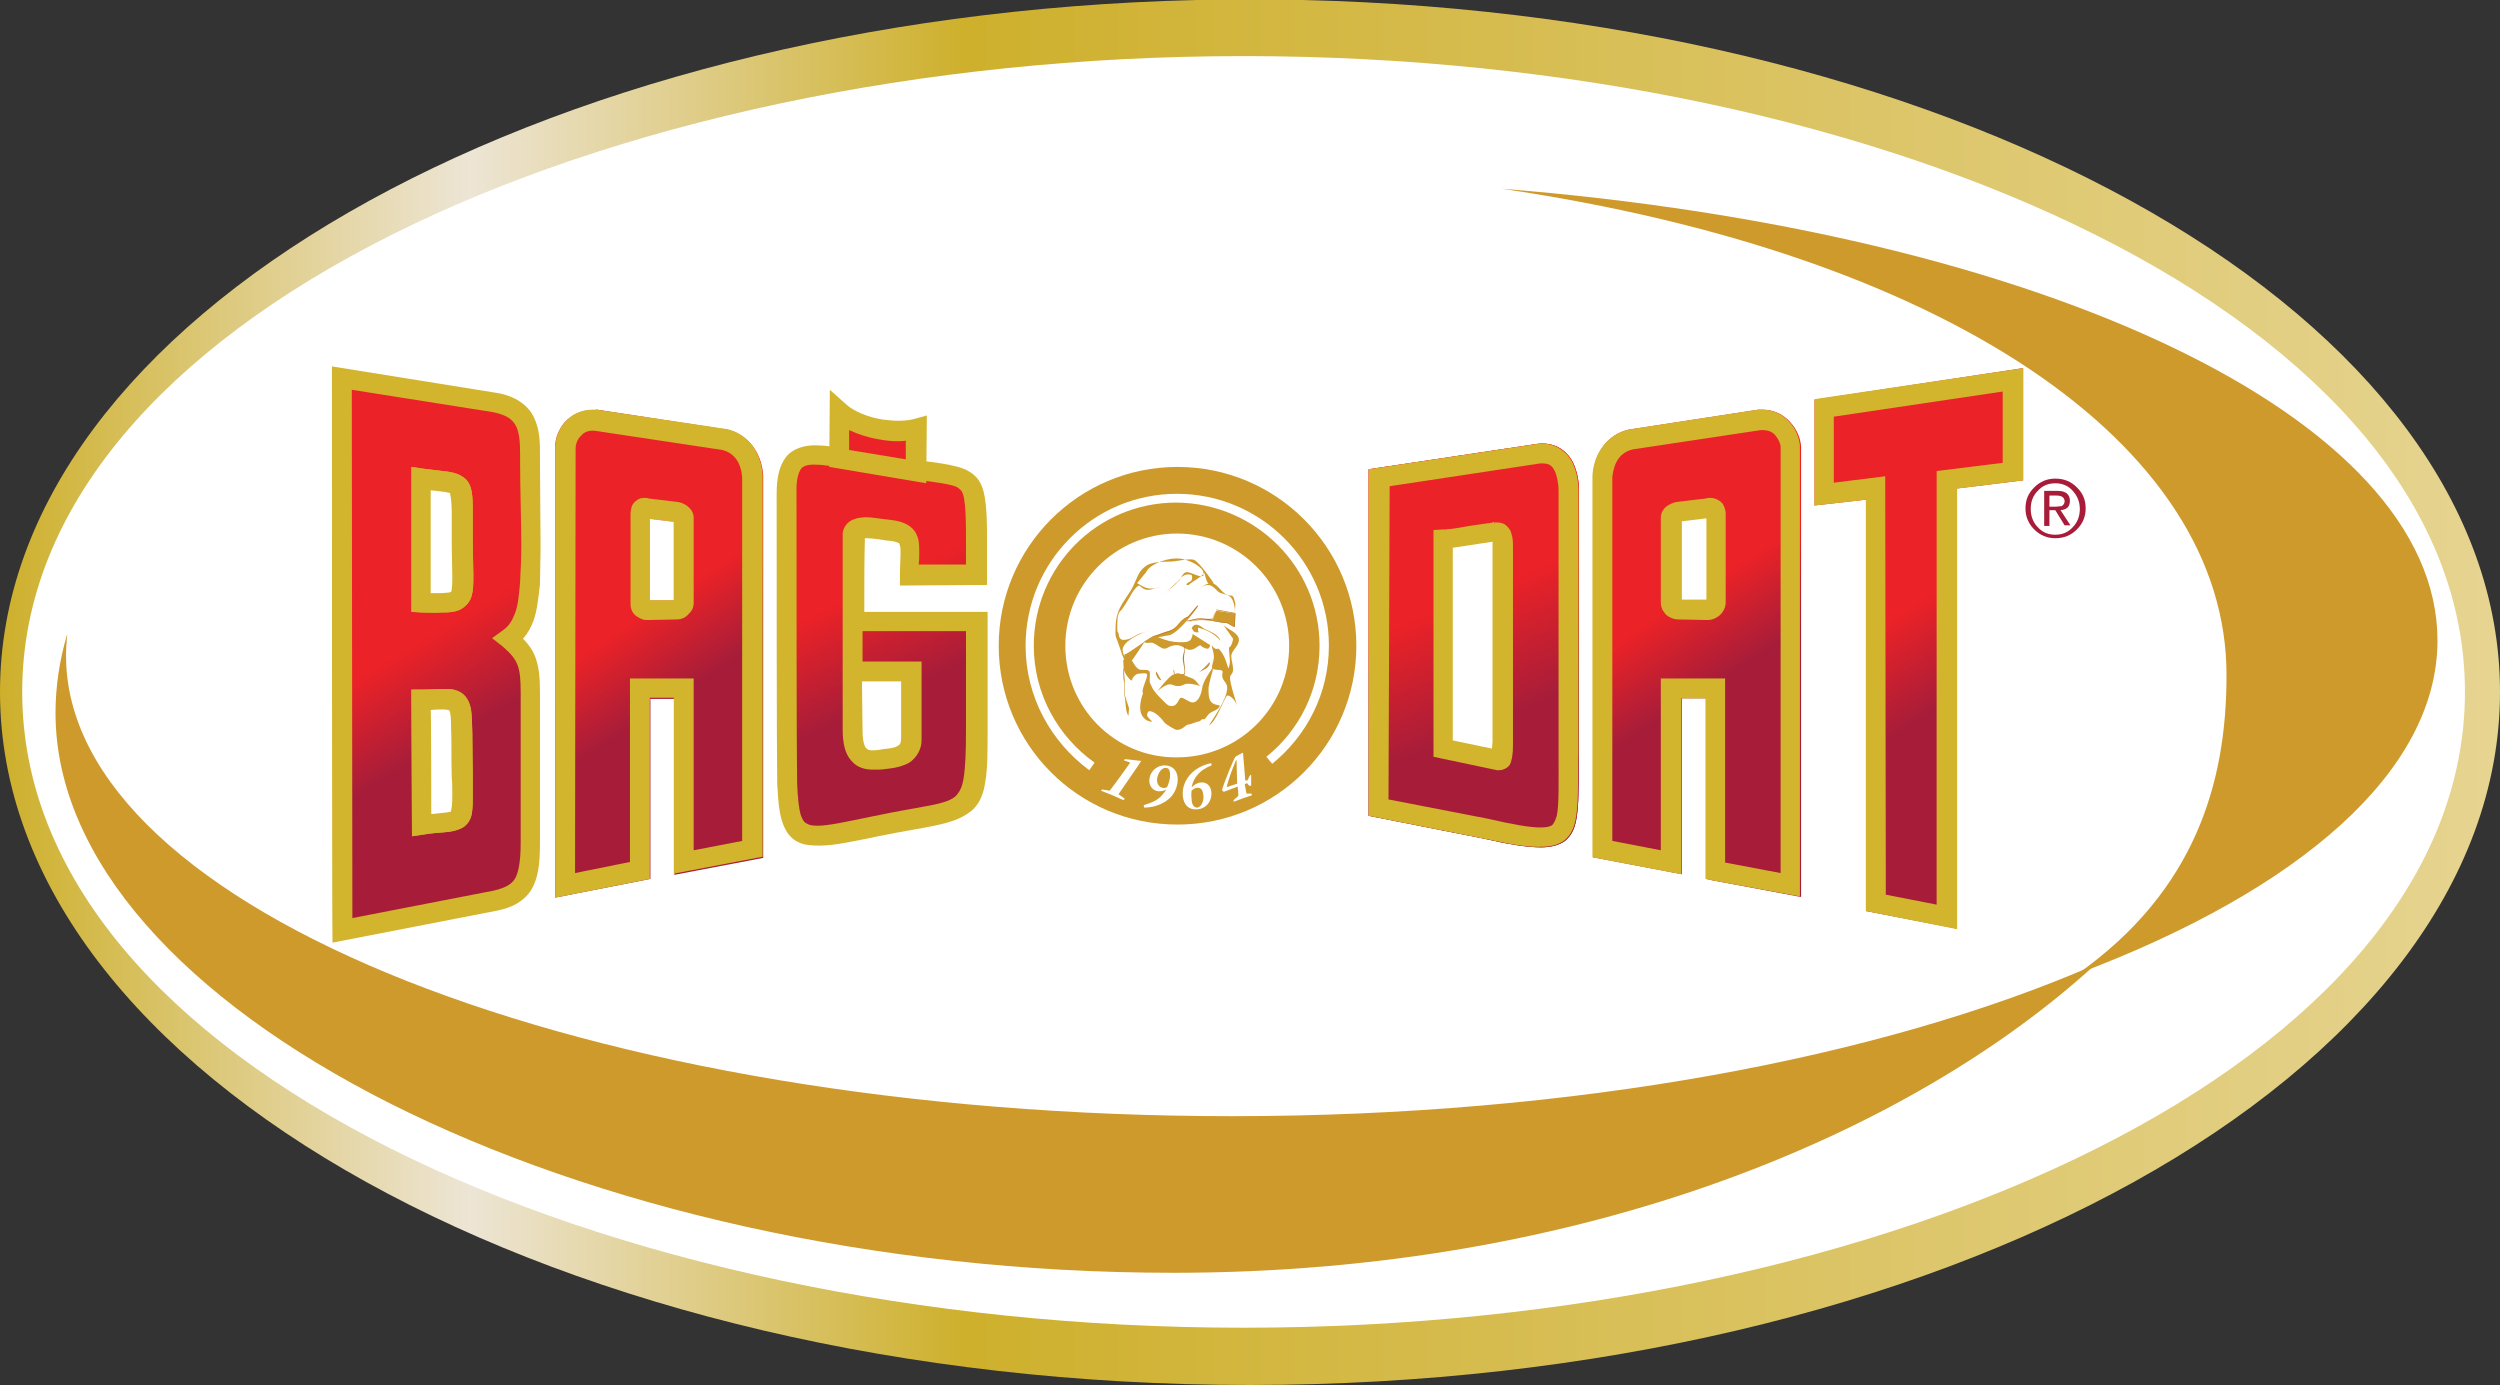 <?xml version="1.0" encoding="utf-8"?>
<!-- Generator: Adobe Illustrator 27.7.0, SVG Export Plug-In . SVG Version: 6.00 Build 0)  -->
<svg version="1.1" id="Layer_1" xmlns="http://www.w3.org/2000/svg" xmlns:xlink="http://www.w3.org/1999/xlink" x="0px" y="0px"
	 viewBox="0 0 427.8 237" style="enable-background:new 0 0 427.8 237;" xml:space="preserve">
<rect x="0" y="0" width="427.8" height="237" fill="#333333" stroke="none"/>
<style type="text/css">
	
		.st0{clip-path:url(#SVGID_00000155834709308733787750000002560026729543706267_);fill:url(#SVGID_00000168812682207166970760000009426304827427418242_);}
	.st1{fill:#FFFFFF;}
	.st2{fill:#CE9A2C;}
	.st3{fill:#BE7C2A;}
	
		.st4{clip-path:url(#SVGID_00000084499710826557495930000013140879571854644666_);fill:url(#SVGID_00000164479186430466626780000005593015420978886830_);}
	.st5{fill:#D3B42D;}
	
		.st6{clip-path:url(#SVGID_00000016795175416947507890000014892409001333537972_);fill:url(#SVGID_00000019669122015875004360000012072636338331223177_);}
	
		.st7{clip-path:url(#SVGID_00000131356481431631184430000005459822781099416505_);fill:url(#SVGID_00000151521731275174875690000016756622492010719166_);}
	.st8{fill:#EB2227;}
	
		.st9{clip-path:url(#SVGID_00000003070688235918159170000017589818789559773582_);fill:url(#SVGID_00000173881445635706014960000002348128923421598595_);}
	
		.st10{clip-path:url(#SVGID_00000175286289495268669140000000684117464861214605_);fill:url(#SVGID_00000054958828657942887970000013686663228362403251_);}
	
		.st11{clip-path:url(#SVGID_00000119111057452647971980000003057419772804416917_);fill:url(#SVGID_00000175309742177393527080000013512908959959728786_);}
	
		.st12{clip-path:url(#SVGID_00000149356084269401704130000008228327537291459478_);fill:url(#SVGID_00000022522047630031287140000009421869360531057042_);}
	
		.st13{clip-path:url(#SVGID_00000146491626185500876660000001258410889312079267_);fill:url(#SVGID_00000112623403214559977080000010122951412704900272_);}
	.st14{fill:#A71D39;}
</style>
<g>
	<g>
		<defs>
			<path id="SVGID_1_" d="M204.8,0C90.9,2.7,0,54.7,0,118.4C0,183.9,95.8,237,213.9,237c118.1,0,213.9-53.1,213.9-118.6
				C427.8,54.7,336.9,2.7,223,0H204.8z"/>
		</defs>
		<clipPath id="SVGID_00000091712918944693255830000003044109825254539965_">
			<use xlink:href="#SVGID_1_"  style="overflow:visible;"/>
		</clipPath>
		
			<linearGradient id="SVGID_00000074431354372666289790000015453704131512245139_" gradientUnits="userSpaceOnUse" x1="-836.36" y1="430.175" x2="-829.69" y2="430.175" gradientTransform="matrix(-64.143 0 0 64.143 -53218.492 -27474.06)">
			<stop  offset="0" style="stop-color:#E6D491"/>
			<stop  offset="0.403" style="stop-color:#D6BC4F"/>
			<stop  offset="0.615" style="stop-color:#CEB02C"/>
			<stop  offset="0.813" style="stop-color:#EDE5D5"/>
			<stop  offset="1" style="stop-color:#CEB02C"/>
		</linearGradient>
		
			<rect style="clip-path:url(#SVGID_00000091712918944693255830000003044109825254539965_);fill:url(#SVGID_00000074431354372666289790000015453704131512245139_);" width="427.8" height="237"/>
	</g>
</g>
<path class="st1" d="M421.8,118.4c0,63.3-98.5,108.8-209,108.8c-110.5,0-209-45.5-209-108.8c0-63.3,98.5-108.8,209-108.8
	C323.3,9.6,421.8,55.1,421.8,118.4"/>
<path class="st2" d="M257,32.3c91.9,7.3,160.1,39,160.1,77.3c0,22.4-23.6,42.7-61.5,57c20-14.2,25.4-32.6,25.4-51
	C381.1,75.8,332.5,43.4,257,32.3"/>
<path class="st2" d="M9.5,122c0-4.6,0.7-9.1,2-13.5c-0.1,1.2-0.2,2.5-0.2,3.7c0,43.5,89.3,78.8,199.5,78.8
	c58.6,0,111.2-10,147.7-25.9c-31.3,28.6-87,52.7-157.7,52.7C98.3,217.8,9.5,172.4,9.5,122"/>
<path class="st2" d="M171.4,110.5c0-16.6,13.4-30,30-30c16.6,0,30,13.4,30,30c0,16.5-13.4,30-30,30
	C184.9,140.5,171.4,127.1,171.4,110.5"/>
<path class="st2" d="M172,110.5c0,16.2,13.2,29.3,29.4,29.4c16.3,0,29.4-13.2,29.4-29.4c0-16.3-13.2-29.4-29.4-29.4
	C185.2,81.1,172.1,94.3,172,110.5 M170.9,110.5c0-16.9,13.7-30.6,30.6-30.6c16.9,0,30.6,13.7,30.6,30.6c0,16.9-13.7,30.6-30.6,30.6
	C184.5,141.1,170.9,127.4,170.9,110.5"/>
<path class="st1" d="M182.8,110.5c0-10.3,8.3-18.6,18.6-18.6c10.3,0,18.6,8.3,18.6,18.6c0,10.3-8.3,18.6-18.6,18.6
	C191.2,129.1,182.8,120.8,182.8,110.5"/>
<path class="st1" d="M183.4,110.5c0,9.9,8.1,18,18,18c10,0,18-8.1,18-18c0-10-8.1-18-18-18.1C191.5,92.5,183.4,100.6,183.4,110.5
	 M182.3,110.5c0-10.6,8.6-19.2,19.1-19.2c10.6,0,19.2,8.6,19.2,19.2c0,10.6-8.6,19.1-19.2,19.1C190.8,129.7,182.3,121.1,182.3,110.5
	"/>
<path class="st2" d="M192.4,112c0.1,1.6,0.1,0.4,0.6,1.6c0.2,0.4,2.6-3.5,2.9-3.8c0.6-0.5,3.4-1,4.1-1.1c2.1-0.3,7.2-7.9,4-4
	l-0.7,0.8c-1.8,0.7-1.5,1.9-3.4,2.5c-0.5,0.1-2.2,0.8-2.4,0.8C197.3,108.7,192.6,112.2,192.4,112"/>
<path class="st3" d="M196.5,109.5c1.1-0.4,2.9-0.7,3.5-0.8c1.5-0.2,4.8-4.5,5-5c-0.1,0.1-0.4,0.4-0.9,1.1l-0.7,0.8
	c-1.8,0.7-1.5,1.9-3.3,2.5c-0.5,0.1-2.2,0.8-2.5,0.8C197.5,108.8,197.1,109.1,196.5,109.5 M193,113.6L193,113.6c0.3,0,2-2.7,2.6-3.6
	c-1.4,0.9-2.9,2-3.2,2C192.6,113.6,192.5,112.4,193,113.6 M193,113.6c-0.5-1.2-0.5,0-0.6-1.6h0v0h0c0.3,0,2-1.2,3.4-2.1
	c0-0.1,0.1-0.1,0.1-0.1c0.1-0.1,0.2-0.1,0.3-0.2c0.7-0.5,1.3-0.8,1.4-0.8c0.2,0,1.9-0.7,2.4-0.8c1.9-0.5,1.6-1.7,3.3-2.5l0.7-0.8
	c0.6-0.8,0.9-1.1,1-1.1c0,0,0,0,0,0c0,0.3-3.4,4.9-5.1,5.1c-0.7,0.1-2.8,0.5-3.8,0.9c-0.1,0.1-0.3,0.2-0.4,0.3
	C195.3,110.5,193.4,113.6,193,113.6L193,113.6C193,113.7,193,113.6,193,113.6"/>
<path class="st2" d="M203.8,106.3c0.5-0.1,1.3-0.2,2-0.2c1.6,0,2.5,0.4,4,0.5c0.5,0,1,0.6,1.5,0.7c0-0.5,0.1-1.8,0.1-2.3l-3.2-0.5
	c-0.3,0.2-0.6,1.5-0.7,1.5c-0.4,0.2-1.4,0-2,0c-1.2,0-1.8,0.4-2.4,0.4L203.8,106.3L203.8,106.3z"/>
<path class="st3" d="M209.8,106.5c0.5,0,1,0.6,1.4,0.7c0-0.5,0.1-1.8,0.1-2.2l-3.2-0.6c-0.2,0.2-0.5,1.5-0.7,1.6
	c-0.1,0.1-0.4,0.1-0.6,0.1c-0.5,0-1-0.1-1.4-0.1c-0.8,0-1.3,0.1-1.7,0.3h0c0.5-0.1,1.3-0.2,2-0.2C207.4,106,208.3,106.4,209.8,106.5
	 M211.3,107.3c-0.6-0.1-1-0.7-1.6-0.7c-1.4-0.1-2.3-0.5-3.9-0.5c-0.7,0-1.5,0.1-2,0.2l0-0.1v0.1h-0.7v-0.1c0.6,0,1.2-0.4,2.4-0.4
	c0.4,0,0.9,0.1,1.4,0.1c0.2,0,0.4,0,0.6-0.1c0,0.1,0.4-1.3,0.7-1.5l3.2,0.6C211.4,105.4,211.3,106.8,211.3,107.3L211.3,107.3
	L211.3,107.3z"/>
<path class="st2" d="M211.4,103.3c-0.2-0.6-0.2-1.4-0.8-1.4c-1.6,0-2-2.1-3.4-2.1c-1.2,0-2.9,1.7-4,2c1.3-0.4,2.3-1.7,3.5-1.7
	c0.7,0,1.3,0.7,1.7,1.1c0.6,0.5,1.5,0.4,2.1,0.9c0.6,0.5,0.9,2,0.8,2.9L211.4,103.3z"/>
<path class="st2" d="M196.3,97.6c0.8-1.2,4.3-2.6,6.6-1.8c1.5,0.5,3.1,1.3,3.4,3c0.2,0.8,0.7,1.8,1.4,1c0,0-2.4-3.6-3.4-4
	c-0.8-0.3-3.1,0.3-4,0.3c-1.5,0-3.1,0.1-4,0.6c-1.5,1-1.5,1.8-2.3,3.4c-1.1,2.4-3.1,3.7-3.1,7.3c0,0.6-0.1,1.2,0.1,1.7
	c0.7,1.7,1.3,4.6,2.6,5.5l0-0.4c-0.5-1-1.5-2-1.5-3c0-1.5,3.3-3,4.7-3.3l-1.7,0.5c-1.1,0.4-1.6,1.1-2.9,1.1c-0.6,0-0.8-0.7-0.8-1.2
	c-0.3,0-0.2-1.3-0.2-1.8c0-1,0.2-1.8,0.7-2.1c1-1.4,1.3-2.1,1.8-2.9c0.3-0.5,1.1-1.6,1.4-1.2c1.3,1.3,2.4,0.2,3.4,0.2
	c-2.1,0.5-2.5,0.1-3.9-0.7C194.5,99.8,196.4,97.7,196.3,97.6"/>
<path class="st2" d="M212,109.5c0,1.1-1.3,1.8-1.3,2.8c0,0.8,0.3,1.3,0.3,2.3c0,0.7-0.4,0.8-0.5,1.2c-0.2,0.9,1.5,5.8,1.2,4.9
	c-0.6-1.4-1.6-1.9-1.8-1.6c-0.7,1.1-1.9,4.5-3,5c0.8-1.3,3.1-4.5,3.1-6.4c0-1.1-1.1-1.2-0.8-2.6c0.2-0.9-1.9,0-1.8-1.1
	c0.2-1.1,0.6-1.3,0-3.2c0-1,0,0.5,1.1,0.2c1.1,0.9,1.6,3.2,1.7,3.4c0.5-1.1,0.1-2.2,0.1-3.6c0.4-0.1,0.7-1.2,0.7-1.5l-1.7-2.4
	C209.8,107.6,212,108.2,212,109.5"/>
<path class="st2" d="M207.7,113.9c-0.6,1.1-1.8,2.5-2,3.9c-0.1,0.8-0.6,2.4-1.6,2.4c-0.7,0-1.4-0.8-2-0.8c-0.5,0-0.5,1.9-2.2,1.3
	c-0.2-0.1-1.8-1.7-2.1-2.1c-0.7-0.9-0.5-0.7-1-1.7c-0.2-0.4,0.1-1.5-0.1-2c-0.2-0.4-1.1-0.2-1.6-0.3c-1.1-0.3-1.4-2.3-2.5-2.7
	c-0.3,0.5-0.3,2.2-0.3,2.6c0.1,0.8,1.3,2.2,1.4,1.9c0.1-0.6,0.8-1.1,1-1.1c0.5,0,1.6-0.3,1.6,0.2c0,0.7-1.1,2.7-0.7,3.1
	c-0.3,0.9-0.5,1.6-0.5,2.5c0,1.4,0.9,2.4,2.1,2.4c-0.2-0.2-0.9-0.8-0.9-1.1c0-0.3,0.1-0.7,0.4-0.7c1,0,2.2,1.4,2.6,2
	c0.2,0.2,1.7,1.2,2.1,1.2c1,0,1.5-0.9,1.9-0.9c0.2,0,1.6-0.5,1.6-0.5c0.7,0,0.6-0.6,1.1-0.4c0.3-0.1,0.4-0.4,0.6-0.6
	c0.5-0.9,2.1-0.9,2.1-1.8c-1.8-0.2-1.9-1.1-1.9-2.9c0-0.6,0.7-3,0.7-3L207.7,113.9L207.7,113.9z"/>
<path class="st2" d="M198.3,109.1c1.3,0.5,2.2,0.8,3.9,0.8c1.5,0,1.7-0.4,1.9-1.4l3,1.9c-0.1,0.3-0.2,0.6-0.5,0.6
	c-0.4,0-1.1-0.4-1.2-0.6c-0.7,0.3-1,0.8-1.8,0.8c-0.7,0-1.3-0.8-2.2-0.8c-1.3,0-1.5,0.6-2.2,0.6c-0.5,0-1.5-0.9-2-1
	c-0.6-0.1-1.2,0.2-1.4-0.2c0.4-0.3,1.7-0.9,2.1-0.9C198.2,108.9,198.3,109.1,198.3,109.1"/>
<path class="st3" d="M201.9,115.5c-0.4,0-0.8,0-1-0.1l-0.1-0.7l0.1-0.1l0.1,0.7c0.1,0.1,0.6,0.1,1,0.1h0.4c0.2,0,0.3-0.2,0.3-0.5
	c0-0.6-0.3-1.6-0.3-2.1c0-1.1,0.3-1.2,0.3-1.7c0-0.1,0-0.3-0.1-0.6h0l0.1,0c0.1,0.3,0.1,0.5,0.1,0.6c0,0.5-0.2,0.6-0.2,1.7
	c0,0.4,0.2,1.4,0.2,2.1c0,0.4-0.1,0.7-0.4,0.7H201.9z"/>
<path class="st2" d="M197.9,118.6c0.1-0.5,1.7-1.5,2.2-1.5c0.7,0,0.7,0.3,1.5,0.3c0.9,0,0.9-0.4,1.7-0.4c0.7,0,1.5,0.2,2.1,0.4
	c-0.6-0.5-0.7-1.1-1.6-1.4c-0.6-0.2-0.9-0.4-1.5-0.6c-0.2-0.1-0.8-0.2-0.8-0.2c0,0-0.9,0.3-0.9,0.3
	C199.9,116,198.3,117.8,197.9,118.6"/>
<path class="st2" d="M203.9,107.6c0.1-0.4,0.4-0.7,0.8-0.7c0.6,0,1,0.5,1.4,0.7c1.2,0.6,2.3,0.9,2.8,2.1c-1-1.2-2.3-1.9-3.9-2.3
	c0,0.5,0,0.4,0.1,0.8h-0.4C204,108.1,204.2,107.6,203.9,107.6"/>
<path class="st2" d="M192.2,114.8c0,0.7,0,1.6,0.2,2.1v2.1c0.3,1,0.1,2.6,0.7,3.5l0.1-1.3c-0.3-0.9-0.4-1.3-0.7-2.2v-2.1l-0.3-3.9
	c0-0.3,0.5,0.2,0.6,0.1C192.6,113.6,192.2,114,192.2,114.8"/>
<path class="st2" d="M207,113.4c-0.7,0.7-1.1,1.2-1.9,1.7C205.9,114.6,206.9,114.3,207,113.4"/>
<path class="st3" d="M205.8,114.6c0.5-0.3,1-0.6,1.1-1.1C206.5,113.9,206.2,114.3,205.8,114.6 M205.1,115c0.8-0.4,1.2-1,1.8-1.6
	l0.1-0.1v0.2C206.9,114.3,205.9,114.6,205.1,115L205.1,115z"/>
<path class="st2" d="M197.8,115.2c0.2,0.6,0.3,1,0.9,1.2C198.4,115.9,198.2,115.5,197.8,115.2"/>
<path class="st3" d="M197.8,115.2L197.8,115.2L197.8,115.2z M198.6,116.3c-0.2-0.4-0.4-0.7-0.6-0.9
	C198.1,115.8,198.2,116.1,198.6,116.3 M198.7,116.4c-0.6-0.2-0.7-0.7-0.9-1.3l0-0.2l0.1,0.1C198.2,115.4,198.4,115.9,198.7,116.4
	L198.7,116.4L198.7,116.4z"/>
<path class="st2" d="M205.9,97.8c0,0.7,0.2,0.8-0.4,0.8c-0.6,0-1.8-0.7-2.4-0.7c-0.7,0-1,1.1-1.3,1.4c-0.7,0.8-2.1,2.1-3.3,2.3
	c1.2-0.2,2-1.2,2.7-1.8c0.7-0.5,1-1.5,2.1-1.5c0.6,0,0.7,0.1,0.7,0.5c0,1-0.8,0.6-1,1.3h0.4c0.7-0.7,2.7-1.5,2.7-2.4
	C206.2,97.6,205.9,97.8,205.9,97.8"/>
<path class="st1" d="M193.4,130.5c-1.9,2.7-3.2,4.4-3.5,4.8l-1.3-0.2l-0.2,0.2c0.7,0.3,1.3,0.5,2,0.8c0.6,0.3,1.2,0.5,1.8,0.8
	l0.3-0.2l-1.1-0.8c0.2-0.3,3.4-4.9,3.9-5.7l-0.1,0c-1.1-0.1-2.4-0.3-2.7-0.3l-0.2,0.2L193.4,130.5z"/>
<path class="st1" d="M199.7,131c-1.6-0.2-2.8,0.9-3,2.2c-0.2,1.3,0.6,2.1,1.5,2.2c0.4,0,0.9,0,1.4-0.3l0,0c-0.4,0.6-1,1.4-1.9,1.9
	c-0.9,0.5-1.6,0.6-2,0.8l0.1,0.4c0.9,0,2.1-0.2,3.2-0.8c1.7-0.9,2.3-2.2,2.5-3.5C201.7,132.3,201,131.2,199.7,131L199.7,131z
	 M199.6,131.4c0.5,0.1,0.7,0.6,0.6,1.7c-0.1,0.6-0.3,1.2-0.5,1.6c-0.2,0.1-0.5,0.2-0.8,0.1c-0.5-0.1-1-0.6-0.9-1.6
	C198.2,132.2,198.8,131.3,199.6,131.4L199.6,131.4L199.6,131.4z"/>
<path class="st1" d="M207.3,130.6c-0.9,0.1-2.4,0.7-3.4,1.7c-1.2,1.2-1.6,2.6-1.5,3.8c0.1,1.7,1.1,2.5,2.4,2.4
	c1.7-0.1,2.6-1.5,2.5-2.9c-0.1-1.3-1-1.8-1.8-1.7c-0.5,0-1,0.3-1.6,0.8h0c0.2-0.9,0.6-1.8,1.5-2.6c0.8-0.7,1.6-1,1.9-1.1
	L207.3,130.6z M204.9,138.2c-0.6,0-1-0.5-1-1.6c-0.1-0.5,0-1.1,0-1.3c0.3-0.3,0.7-0.5,1-0.5c0.5,0,0.9,0.2,1,1.2
	C206.1,136.9,205.6,138.1,204.9,138.2"/>
<path class="st1" d="M213,134.2l0.4-0.2c0.1,0.2,0.3,0.4,0.5,0.5l0.2-0.1c0-0.2,0-1.6,0-1.8l-0.1,0c-0.2,0.2-0.3,0.4-0.5,0.9
	l-0.4,0.1l-0.4-4.8c-0.5,0.2-1.1,0.6-1.3,0.7c-0.3,0.4-1.9,4.3-2.3,5.7l0.3,0.3l2.4-0.9c0.1,0.8,0.1,1.4,0.1,1.6l-0.8,0.7v0.3
	c0.5-0.2,1.1-0.4,1.6-0.6c0.5-0.2,1-0.3,1.5-0.5l0-0.3l-0.9,0L213,134.2z M211.7,134.1c-0.7,0.2-1.4,0.5-1.8,0.6
	c0.4-1.5,0.7-2.4,1.6-4.6h0.1L211.7,134.1z"/>
<path class="st1" d="M175.5,110.5c0-14.4,11.6-26,25.9-26c14.3,0,26,11.6,26,26c0,8.2-3.8,15.4-9.7,20.2l-1-1.2
	c5.6-4.5,9.1-11.3,9.1-19c0-13.5-11-24.4-24.5-24.5c-13.5,0-24.4,10.9-24.4,24.5c0,8.3,4.2,15.6,10.4,20h0l-0.9,1.3
	C179.9,127,175.5,119.3,175.5,110.5"/>
<g>
	<g>
		<defs>
			<polygon id="SVGID_00000116933379624230173260000014521482421926176897_" points="310.5,68.4 310.5,86.5 319.3,85.5 319.3,155.9 
				334.8,158.9 334.8,83.6 346.2,82.2 346.2,63 346.1,63 			"/>
		</defs>
		<clipPath id="SVGID_00000030479351577944920600000007188501118104887735_">
			<use xlink:href="#SVGID_00000116933379624230173260000014521482421926176897_"  style="overflow:visible;"/>
		</clipPath>
		
			<linearGradient id="SVGID_00000090262138727335406080000004675831726316477103_" gradientUnits="userSpaceOnUse" x1="-593.195" y1="470.004" x2="-586.527" y2="470.004" gradientTransform="matrix(2.682 4.194 4.194 -2.682 -55.239 3853.654)">
			<stop  offset="0" style="stop-color:#EB2227"/>
			<stop  offset="0.505" style="stop-color:#A71D39"/>
			<stop  offset="1" style="stop-color:#A71D39"/>
		</linearGradient>
		
			<polygon style="clip-path:url(#SVGID_00000030479351577944920600000007188501118104887735_);fill:url(#SVGID_00000090262138727335406080000004675831726316477103_);" points="
			266.9,90.9 320.8,175.1 389.7,131.1 335.8,46.8 		"/>
	</g>
</g>
<path class="st5" d="M322.7,153.1l8.7,1.7V80.6l11.3-1.4V67l-28.9,4.3v11.3l8.8-1.1L322.7,153.1L322.7,153.1z M319.3,155.9V85.5
	l-8.8,1V69.8v-1.5l35.7-5.3v19.2l-11.3,1.4v75.4L319.3,155.9z"/>
<g>
	<g>
		<defs>
			<path id="SVGID_00000029039305244448576370000007596835874624045753_" d="M145.9,125v-10H156c0,0,0.1,7.8,0,11.6
				c-0.1,3-3,3.2-4.7,3.3c-0.6,0.1-1.2,0.1-1.9,0.1C147.6,130.1,145.9,129.4,145.9,125 M134.6,84.6c0,11,0,44.4,0.1,49.5
				c0.3,10.8,3.2,9.7,15,7.3c18.5-3.7,17.4-0.6,17.4-22.5v-12.5l-21.1,0V91.8c0-2.2,3.1-1.4,5.8-1.1c4.6,0.5,3.8,1.9,3.8,7.8l11.5,0
				c-0.1-18.9,1.4-16.1-13.3-18.5c-3.3-0.6-5.8-1-8.5-1.4c-2.3-0.4-4.2-0.7-5.8-0.7C136.1,77.9,134.5,79.3,134.6,84.6"/>
		</defs>
		<clipPath id="SVGID_00000057837191347672755520000007404854852933733281_">
			<use xlink:href="#SVGID_00000029039305244448576370000007596835874624045753_"  style="overflow:visible;"/>
		</clipPath>
		
			<linearGradient id="SVGID_00000042015354987566870600000014069603724590882466_" gradientUnits="userSpaceOnUse" x1="-625.837" y1="468.03" x2="-619.167" y2="468.03" gradientTransform="matrix(2.263 4.744 4.744 -2.263 -656.616 4131.704)">
			<stop  offset="0" style="stop-color:#EB2227"/>
			<stop  offset="0.593" style="stop-color:#A71D39"/>
			<stop  offset="1" style="stop-color:#A71D39"/>
		</linearGradient>
		
			<polygon style="clip-path:url(#SVGID_00000057837191347672755520000007404854852933733281_);fill:url(#SVGID_00000042015354987566870600000014069603724590882466_);" points="
			108.5,90.3 140.8,158.1 194.4,132.5 162.1,64.7 		"/>
	</g>
</g>
<g>
	<g>
		<defs>
			<path id="SVGID_00000022536396465980782100000000582794259071319691_" d="M145.9,125v-10H156c0,0,0.1,7.8,0,11.6
				c-0.1,3-3,3.2-4.7,3.3c-0.6,0.1-1.2,0.1-1.9,0.1C147.6,130.1,145.9,129.4,145.9,125 M134.6,84.6c0,11,0,44.4,0.1,49.5
				c0.3,10.8,3.2,9.7,15,7.3c18.5-3.7,17.4-0.6,17.4-22.5v-12.5l-21.1,0V91.8c0-2.2,3.1-1.4,5.8-1.1c4.6,0.5,3.8,1.9,3.8,7.8l11.5,0
				c-0.1-18.9,1.4-16.1-13.3-18.5c-3.3-0.6-5.8-1-8.5-1.4c-2.3-0.4-4.2-0.7-5.8-0.7C136.1,77.9,134.5,79.3,134.6,84.6"/>
		</defs>
		<clipPath id="SVGID_00000034078854891934463490000015667868343925359019_">
			<use xlink:href="#SVGID_00000022536396465980782100000000582794259071319691_"  style="overflow:visible;"/>
		</clipPath>
		
			<linearGradient id="SVGID_00000042711120488738064110000004646856447779659156_" gradientUnits="userSpaceOnUse" x1="-597.818" y1="475.395" x2="-591.148" y2="475.395" gradientTransform="matrix(1.976 4.144 4.144 -1.976 -641.638 3518.337)">
			<stop  offset="0" style="stop-color:#EB2227"/>
			<stop  offset="0.593" style="stop-color:#A71D39"/>
			<stop  offset="1" style="stop-color:#A71D39"/>
		</linearGradient>
		
			<polygon style="clip-path:url(#SVGID_00000034078854891934463490000015667868343925359019_);fill:url(#SVGID_00000042711120488738064110000004646856447779659156_);" points="
			108.5,90.3 140.8,158.1 194.4,132.5 162.1,64.7 		"/>
	</g>
</g>
<path class="st5" d="M147.6,125c0,2,0.4,2.9,0.7,3.1c0.2,0.2,0.4,0.3,1.1,0.3c0.5,0,1.1-0.1,1.7-0.2c0.9-0.1,1.9-0.2,2.4-0.5
	c0.5-0.3,0.6-0.3,0.7-1.2c0-1.2,0-2.9,0-4.7c0-1.9,0-3.9,0-5.2h-6.7L147.6,125 M149.3,139.7c4.7-1,8.1-1.5,10.5-2
	c2.4-0.5,3.6-1.1,4.1-1.9c0.4-0.5,0.8-1.3,1-2.7c0.3-1.8,0.4-4.5,0.4-8.3c0-1.6,0-3.5,0-5.6v-0.4v-10.8l-17.7,0v3.7v1.5h8.4h1.7v1.7
	c0,0,0,3.5,0,7c0,1.7,0,3.4,0,4.7c0,2.1-1.4,3.7-2.7,4.2c-1.4,0.6-2.7,0.7-3.5,0.8c-0.6,0.1-1.3,0.1-2.1,0.1c-1.1,0-2.6-0.2-3.7-1.5
	c-1.1-1.2-1.5-3-1.5-5.4c0-1.5,0-4.6,0-8.2v-10.4v-1.7c0-5,0-9.7,0-12.8c-0.1-1,0.5-2.1,1.4-2.6c0.9-0.5,1.6-0.5,2.4-0.6
	c1.3,0,2.7,0.3,3.9,0.4c1.8,0.2,3.2,0.5,4.3,1.6c1.1,1.2,1.1,2.6,1.1,4c0,0.7,0,1.3-0.1,2.1l8.1,0v-0.3c0-1.8,0-3.3,0-4.7
	c0-2.9-0.1-4.9-0.3-6.1c-0.2-1.3-0.5-1.6-0.9-1.9c-0.8-0.8-4.3-1.1-10.7-2c-3.3-0.6-5.8-1-8.5-1.4c-2.3-0.4-4.2-0.7-5.5-0.7
	c-1.4,0-2,0.3-2.3,0.7c-0.4,0.5-0.9,1.8-0.8,4.2v0v0.1v0c0,11,0,44.4,0.1,49.5c0.1,2.5,0.3,4.3,0.6,5.4c0.4,1.1,0.7,1.4,1.2,1.6
	c0.3,0.2,0.9,0.3,1.7,0.3C141.8,141.3,144.9,140.6,149.3,139.7 M136.8,144.2c-1-0.4-1.8-1.2-2.3-2.1c-1.1-1.9-1.3-4.4-1.5-7.9
	c-0.1-5.2-0.1-38.4-0.1-49.5v-0.1c0-2.8,0.4-4.8,1.6-6.4c1.2-1.5,3.2-2,5-2c1.7,0,3.7,0.3,6.1,0.7c2.7,0.4,5.2,0.8,8.5,1.4
	c3.5,0.6,6.1,0.8,8.1,1.2c2,0.4,3.6,0.8,4.9,2.2c0.8,0.9,1.2,2.1,1.4,3.3c0.3,1.7,0.4,3.8,0.4,6.7c0,1.4,0,2.9,0,4.7
	c0,0.6,0,1.3,0,2v1.7l-14.9,0.1v-1.7c0-1.6,0.1-2.9,0.1-3.8c0-0.6,0-1.1-0.1-1.3c-0.1-0.3-0.1-0.3-0.1-0.4c0,0-0.5-0.4-2.1-0.5
	c-1.3-0.2-2.7-0.4-3.5-0.4c-0.2,0-0.3,0-0.3,0c-0.1,3.1-0.1,7.8-0.1,12.6l21.1,0v14.2c0,0.1,0,0.2,0,0.4c0,2.1,0,3.9,0,5.6
	c0,3.9,0,6.6-0.4,8.9c-0.3,2.2-1.1,4.1-2.7,5.2c-3.1,2.3-7.4,2.4-15.6,4.1c-4.4,0.9-7.5,1.6-10.1,1.6
	C138.8,144.7,137.7,144.6,136.8,144.2"/>
<path class="st8" d="M144.8,73l-0.4,4.2l6,0.9l5.6,0.8l0.3-2.2c0,0-0.2-2.3-0.5-2.4c-0.3-0.1-4.9-0.7-4.9-0.7L144.8,73z"/>
<path class="st5" d="M145.3,77l9.7,1.6l0-3.2c-0.5,0.1-0.9,0.1-1.4,0.1c-1,0-2-0.1-3.1-0.3c-1.9-0.3-3.7-0.9-5.2-1.6L145.3,77
	L145.3,77z M141.9,79.9l0.1-13.2l2.8,2.5c1.2,1.1,3.6,2.2,6.3,2.6c0.9,0.1,1.8,0.2,2.6,0.2c1,0,2-0.1,2.7-0.3l2.2-0.6l-0.1,11.6
	L141.9,79.9z"/>
<g>
	<g>
		<defs>
			<path id="SVGID_00000008853197569628415530000006506299674663119038_" d="M58.5,64.7v94.4l0,0l26.3-5.1c4.8-1.1,6.1-3.3,6-11.3
				v-20.5c0-7,0.5-9.6-3.7-13.1c2.7-2,3.2-4.6,3.7-9.5c0.3-5.9,0-13.8,0-20.8c0-4.4,0.3-8.9-6.2-10.1L58.5,64.7L58.5,64.7L58.5,64.7
				z"/>
		</defs>
		<clipPath id="SVGID_00000180353072017669987500000018363868617122547880_">
			<use xlink:href="#SVGID_00000008853197569628415530000006506299674663119038_"  style="overflow:visible;"/>
		</clipPath>
		
			<linearGradient id="SVGID_00000154383928364164194600000004414865944159980217_" gradientUnits="userSpaceOnUse" x1="-619.188" y1="439.122" x2="-612.519" y2="439.122" gradientTransform="matrix(2.6 4.327 4.327 -2.6 -216.788 3929.877)">
			<stop  offset="0" style="stop-color:#EB2227"/>
			<stop  offset="0.5" style="stop-color:#A71D39"/>
			<stop  offset="1" style="stop-color:#A71D39"/>
		</linearGradient>
		
			<polygon style="clip-path:url(#SVGID_00000180353072017669987500000018363868617122547880_);fill:url(#SVGID_00000154383928364164194600000004414865944159980217_);" points="
			16.8,89.8 67.2,173.7 133,134.2 82.6,50.3 		"/>
	</g>
</g>
<path class="st5" d="M73.8,139.3c1.9-0.2,3.1-0.3,3.3-0.4c0,0,0.1-0.1,0.1-0.2c0.1-0.4,0.2-1.3,0.2-2.7c0-0.8,0-1.9-0.1-3.1
	c-0.1-3.5,0-6.1-0.1-8c0-1.9-0.1-3-0.3-3.3c0,0,0,0,0,0c0,0-0.1,0-0.1-0.1c-0.2,0-0.5-0.1-0.9-0.1c-0.6,0-1.3,0-2.2,0.1
	C73.8,121.4,73.8,139.3,73.8,139.3z M70.4,118h1.7h0.4c1.4,0,2.6-0.1,3.5-0.1c1,0,1.9,0,3,0.7c1,0.7,1.4,1.8,1.6,2.8
	c0.3,2.2,0.2,5.3,0.3,11.3c0,1.2,0,2.3,0,3.2c0,1.5,0,2.5-0.2,3.5c-0.2,1-0.9,2-1.9,2.4c-1.8,0.8-3.3,0.5-6.3,1l-0.3-1.7l0.3,1.7
	l-2,0.3L70.4,118L70.4,118z"/>
<path class="st5" d="M75.3,101.5c0.6,0,1.1-0.1,1.5-0.1c0.3-0.1,0.4-0.1,0.4-0.1v0c0-0.1,0.1-0.2,0.1-0.6c0.1-0.5,0.1-1.2,0.1-2.2
	c0-1.4-0.1-3.4-0.1-6c0-1.9,0-3.4,0-4.6c0-1.5-0.1-2.5-0.2-3c-0.1-0.6-0.1-0.4-0.1-0.5c0-0.1-1.2-0.3-3.3-0.5v17.6
	C74.4,101.5,74.9,101.5,75.3,101.5 M72.1,104.8l-1.7-0.1l0-22.8v-2l2,0.3c1.8,0.2,3.1,0.4,4.2,0.5c1.1,0.2,2.1,0.4,3.1,1.3
	c0.6,0.6,0.9,1.4,1,2.1c0.2,1,0.2,2.1,0.2,3.7v4.6c0,2.5,0.1,4.4,0.1,6c0,1.6,0,2.7-0.4,3.9c-0.4,1.1-1.6,2.1-2.7,2.3
	c-0.8,0.2-1.5,0.2-2.4,0.2C74.4,104.9,73.3,104.8,72.1,104.8"/>
<path class="st5" d="M58.3,66.4l0.3-1.7L58.3,66.4z M60.3,157.1l24.2-4.7c2.1-0.5,3-1.1,3.6-2c0.6-1,1-2.9,1-6.2c0-0.4,0-0.9,0-1.4
	v-20.4v-0.1c0-1.4,0-2.6,0-3.7c0-2.1-0.1-3.6-0.5-4.7c-0.4-1.1-1.1-2-2.6-3.3l-1.8-1.4l1.8-1.3c1.1-0.8,1.6-1.6,2.1-2.9
	c0.5-1.2,0.7-3,0.9-5.4c0.1-1.9,0.2-4,0.2-6.3c0-4.5-0.2-9.6-0.2-14.3v-0.1v-1.1c0-2-0.1-3.7-0.7-4.9c-0.6-1.1-1.5-1.9-4.1-2.4
	l-24-3.8L60.3,157.1z M56.8,64.7v-2l28,4.5c3.3,0.5,5.6,2.1,6.6,4.3c1,2.1,1,4.3,1,6.4v1.1l0,0v0.1c0,4.6,0.1,9.7,0.1,14.3
	c0,2.3-0.1,4.5-0.1,6.5v0.1v0c-0.3,2.5-0.5,4.5-1.1,6.2c-0.4,1.1-1,2.2-1.8,3.1c1.1,1.1,1.8,2.2,2.2,3.4c0.6,1.8,0.7,3.6,0.7,5.8
	c0,1.1,0,2.3,0,3.7v0.1v20.5c0,0.5,0,1,0,1.5c0,3.5-0.3,6-1.5,8c-1.3,2-3.3,3-5.7,3.5h0l-28.3,5.5C56.8,161.2,56.8,64.7,56.8,64.7z"
	/>
<path class="st1" d="M72.6,82.8l3.8,0.1l1.6,1.4l1.3,6.1L79,92.9l-0.6,5.8l-1,3.2l-2.5,0.3l-1.6,0.3c0,0-1.3-0.9-1.3-1.3
	C72.1,100.7,72.6,82.8,72.6,82.8"/>
<path class="st5" d="M75.3,101.5c0.6,0,1.1-0.1,1.5-0.1c0.3-0.1,0.4-0.1,0.4-0.1v0c0-0.1,0.1-0.2,0.1-0.6c0.1-0.5,0.1-1.2,0.1-2.2
	c0-1.4-0.1-3.4-0.1-6c0-1.9,0-3.4,0-4.6c0-1.5-0.1-2.5-0.2-3c-0.1-0.6-0.1-0.4-0.1-0.5c0-0.1-1.2-0.3-3.3-0.5v17.6
	C74.4,101.5,74.9,101.5,75.3,101.5 M72.1,104.8l-1.7-0.1l0-22.8v-2l2,0.3c1.8,0.2,3.1,0.4,4.2,0.5c1.1,0.2,2.1,0.4,3.1,1.3
	c0.6,0.6,0.9,1.4,1,2.1c0.2,1,0.2,2.1,0.2,3.7v4.6c0,2.5,0.1,4.4,0.1,6c0,1.6,0,2.7-0.4,3.9c-0.4,1.1-1.6,2.1-2.7,2.3
	c-0.8,0.2-1.5,0.2-2.4,0.2C74.4,104.9,73.3,104.8,72.1,104.8"/>
<polygon class="st1" points="72.9,120.9 76.4,120.8 77.4,122 78.8,125.5 78.3,132 78,137.3 77.5,139.4 74.2,140.2 72.8,140.2 "/>
<path class="st5" d="M73.8,139.3c1.9-0.2,3.1-0.3,3.3-0.4c0,0,0.1-0.1,0.1-0.2c0.1-0.4,0.2-1.3,0.2-2.7c0-0.8,0-1.9-0.1-3.1
	c-0.1-3.5,0-6.1-0.1-8c0-1.9-0.1-3-0.3-3.3c0,0,0,0,0,0c0,0-0.1,0-0.1-0.1c-0.2,0-0.5-0.1-0.9-0.1c-0.6,0-1.3,0-2.2,0.1
	C73.8,121.4,73.8,139.3,73.8,139.3z M70.4,118h1.7h0.4c1.4,0,2.6-0.1,3.5-0.1c1,0,1.9,0,3,0.7c1,0.7,1.4,1.8,1.6,2.8
	c0.3,2.2,0.2,5.3,0.3,11.3c0,1.2,0,2.3,0,3.2c0,1.5,0,2.5-0.2,3.5c-0.2,1-0.9,2-1.9,2.4c-1.8,0.8-3.3,0.5-6.3,1l-0.3-1.7l0.3,1.7
	l-2,0.3L70.4,118L70.4,118z"/>
<g>
	<g>
		<defs>
			<path id="SVGID_00000080887165532232686950000006388842099160117178_" d="M101.3,70.2c-2,0-3.6,0.9-4.7,2.1
				C95.6,73.5,95,75,95,76.4v0v77.2v0l16.3-3.2V149v-29.4h4.1v30.1l15.2-2.9V81.5v-0.1c-0.2-3.7-2.4-7-6.2-7.9l-0.1,0l-22.1-3.4H102
				C101.8,70.2,101.6,70.2,101.3,70.2L101.3,70.2L101.3,70.2z"/>
		</defs>
		<clipPath id="SVGID_00000124867523855871998980000000632785476010529679_">
			<use xlink:href="#SVGID_00000080887165532232686950000006388842099160117178_"  style="overflow:visible;"/>
		</clipPath>
		
			<linearGradient id="SVGID_00000082357638410634638200000017435110736769974207_" gradientUnits="userSpaceOnUse" x1="-585.536" y1="438.626" x2="-578.867" y2="438.626" gradientTransform="matrix(2.424 3.677 3.677 -2.424 -84.46 3322.129)">
			<stop  offset="0" style="stop-color:#EB2227"/>
			<stop  offset="0.5" style="stop-color:#A71D39"/>
			<stop  offset="1" style="stop-color:#A71D39"/>
		</linearGradient>
		
			<polygon style="clip-path:url(#SVGID_00000124867523855871998980000000632785476010529679_);fill:url(#SVGID_00000082357638410634638200000017435110736769974207_);" points="
			56.6,95.5 105.7,169.9 168.8,128.3 119.7,53.9 		"/>
	</g>
</g>
<path class="st5" d="M98.4,149.4l9.4-1.9l0-31.4h10.9l0,29.4l8.3-1.6V81.7c-0.2-2.6-1.4-4.2-3.4-4.7l-21.9-3.3h-0.3
	c-1,0-1.6,0.4-2.1,1c-0.5,0.5-0.8,1.3-0.8,2L98.4,149.4L98.4,149.4z M95,76.4L95,76.4c0.1-1.5,0.6-3,1.7-4.2c1-1.2,2.7-2.1,4.7-2.1
	c0.2,0,0.4,0,0.7,0h0l22.1,3.3l0.1,0c3.8,0.8,6,4.2,6.2,7.9v0.1v65.2l-15.2,2.9v-30.1h-4.1V149h-1.7h1.7v1.4L95,153.6
	C95,153.6,95,76.4,95,76.4z"/>
<path class="st5" d="M110.6,87.8l0.1-0.8l0.5-1.7l-0.5,1.7L110.6,87.8z M115.3,102.7V89.3l-4.1-0.5v13.9H115.3z M110.7,106.1
	c-0.8,0-1.2-0.3-1.7-0.6c-0.5-0.3-1.1-1-1.1-2.1V88l0,0c0-0.2,0-0.6,0.2-1.3c0.2-0.7,1.2-1.6,2.2-1.5c0.3,0,0.5,0,0.7,0.1l5,0.6
	c0.6,0.1,1,0.3,1.5,0.6c0.5,0.4,1.2,1,1.2,2.1v14.7c-0.1,1-0.4,1.3-0.9,1.8c-0.4,0.5-1.1,0.9-2,0.9L110.7,106.1L110.7,106.1z"/>
<polygon class="st1" points="111.2,88.8 115.3,89.3 115.3,102.7 111.2,102.7 "/>
<g>
	<g>
		<defs>
			<path id="SVGID_00000042017196647693913880000010752792509674131378_" d="M263.8,75.9c-0.5,0-1.1,0.1-1.7,0.2l-27.9,4.2v59.3
				l19.7,3.9c4.3,1,7.4,1.5,9.8,1.5c1.5,0,3-0.3,4.1-1.1c1.7-1.4,2-3.4,2.2-5.8c0.2-2.4,0.1-5.5,0.2-9.6V83.9c0-1.2-0.2-3-1-4.7
				c-0.8-1.7-2.6-3.3-5.2-3.3C263.9,75.9,263.9,75.9,263.8,75.9"/>
		</defs>
		<clipPath id="SVGID_00000003064185843326912730000000996358524822079104_">
			<use xlink:href="#SVGID_00000042017196647693913880000010752792509674131378_"  style="overflow:visible;"/>
		</clipPath>
		
			<linearGradient id="SVGID_00000086655115776455261120000001609502388389637302_" gradientUnits="userSpaceOnUse" x1="-640.354" y1="485.221" x2="-633.684" y2="485.221" gradientTransform="matrix(2.249 5.324 5.324 -2.249 -894.66 4601.817)">
			<stop  offset="0" style="stop-color:#EB2227"/>
			<stop  offset="0.593" style="stop-color:#A71D39"/>
			<stop  offset="1" style="stop-color:#A71D39"/>
		</linearGradient>
		
			<polygon style="clip-path:url(#SVGID_00000003064185843326912730000000996358524822079104_);fill:url(#SVGID_00000086655115776455261120000001609502388389637302_);" points="
			209.4,86.3 239.6,157.9 295,134.6 264.7,63 		"/>
	</g>
</g>
<g>
	<g>
		<defs>
			<path id="SVGID_00000049925462776074552380000014974079642728938145_" d="M263.8,75.9c-0.5,0-1.1,0.1-1.7,0.2l-27.9,4.2v59.3
				l19.7,3.9c4.3,1,7.4,1.5,9.8,1.5c1.5,0,3-0.3,4.1-1.1c1.7-1.4,2-3.4,2.2-5.8c0.2-2.4,0.1-5.5,0.2-9.6V83.9c0-1.2-0.2-3-1-4.7
				c-0.8-1.7-2.6-3.3-5.2-3.3C263.9,75.9,263.9,75.9,263.8,75.9"/>
		</defs>
		<clipPath id="SVGID_00000018198062171993648540000003986463523350442144_">
			<use xlink:href="#SVGID_00000049925462776074552380000014974079642728938145_"  style="overflow:visible;"/>
		</clipPath>
		
			<linearGradient id="SVGID_00000098936980083266339240000000030785944187747503_" gradientUnits="userSpaceOnUse" x1="-625.03" y1="490.847" x2="-618.362" y2="490.847" gradientTransform="matrix(2.077 4.917 4.917 -2.077 -866.076 4195.879)">
			<stop  offset="0" style="stop-color:#EB2227"/>
			<stop  offset="0.593" style="stop-color:#A71D39"/>
			<stop  offset="1" style="stop-color:#A71D39"/>
		</linearGradient>
		
			<polygon style="clip-path:url(#SVGID_00000018198062171993648540000003986463523350442144_);fill:url(#SVGID_00000098936980083266339240000000030785944187747503_);" points="
			209.4,86.3 239.6,157.9 295,134.6 264.7,63 		"/>
	</g>
</g>
<path class="st1" d="M247.6,92.8l8.7-0.9l0.6,8.9v16.8l-0.1,9.9c0,0-1.2,1.9-3.7,1.7c-2.5-0.1-6-1.7-6-1.7L247.6,92.8z"/>
<path class="st5" d="M248.6,126.7l6.7,1.4c0-0.4,0.1-0.8,0.1-1.3c0-0.6,0-1.3,0-1.9l0-29.9c0-0.5,0-1,0-1.4c0-0.3,0-0.6,0-0.9
	c-1.4,0.2-4.6,0.7-6.6,1c-0.1,0-0.1,0-0.2,0L248.6,126.7L248.6,126.7z M256.5,131.8c-0.1,0-0.2,0-0.2,0h-0.1l-10.9-2.3V90.7l1.6-0.1
	h0.1c0.1,0,0.2,0,0.3,0c0.3,0,0.6-0.1,1.1-0.1c0.8-0.1,1.9-0.3,3-0.5c2.1-0.3,4.2-0.6,4.2-0.6l0.3,1.7l-0.2-1.7c0.1,0,0.3,0,0.4,0
	c0.5,0,1.2,0.1,1.6,0.5c0.5,0.4,0.8,0.9,0.9,1.3c0.3,0.9,0.3,1.6,0.3,2.5c0,0.4,0,0.9,0,1.4l0,29.9c0,0.6,0,1.2,0,1.9
	c0,1.2,0,2.3-0.3,3.3c-0.1,0.4-0.2,0.8-0.8,1.2C257.5,131.6,257,131.8,256.5,131.8L256.5,131.8L256.5,131.8z M237.6,136.8l17,3.3
	c4.3,1,7.2,1.5,9,1.5c1.2,0,1.7-0.2,2-0.4c0.2-0.2,0.5-0.6,0.8-1.6c0.4-1.9,0.3-5.7,0.3-11.2V83.9c0-0.9-0.2-2.3-0.6-3.2
	c-0.5-1-0.9-1.4-2.2-1.4c-0.3,0-0.6,0-1,0.1h0l-25.1,3.8L237.6,136.8L237.6,136.8z M253.9,143.5l-19.7-3.9V81.8v-1.5l27.9-4.2
	c0.6-0.1,1.2-0.2,1.7-0.2c2.6,0,4.5,1.6,5.3,3.3c0.8,1.7,1,3.5,1,4.7v44.5c-0.1,4.1,0,7.2-0.2,9.6c-0.2,2.4-0.5,4.4-2.2,5.8
	c-1.2,0.9-2.6,1.1-4.1,1.1C261.2,145,258.2,144.4,253.9,143.5"/>
<path class="st5" d="M255.6,89.3h-0.1l-0.4,1.3l0.8,0.6c0,0,0.4-0.4,0.4-0.5C256.3,90.7,255.6,89.3,255.6,89.3"/>
<g>
	<g>
		<defs>
			<path id="SVGID_00000134932298497686404540000017757285469227527566_" d="M301.6,70.1c-0.2,0-0.4,0-0.6,0l-0.1,0l-22.1,3.4l0,0
				c-3.8,0.8-6,4.2-6.2,7.9l0,0.1v65.2l15.2,2.9v-30.1h4.1v30.9l1.4,0.3l14.9,2.8V76.4v0c-0.1-1.4-0.7-2.9-1.8-4.1
				C305.3,71,303.6,70.1,301.6,70.1L301.6,70.1L301.6,70.1z"/>
		</defs>
		<clipPath id="SVGID_00000052088665282611517910000014449936938888422575_">
			<use xlink:href="#SVGID_00000134932298497686404540000017757285469227527566_"  style="overflow:visible;"/>
		</clipPath>
		
			<linearGradient id="SVGID_00000178175839976630643750000009275641753360505007_" gradientUnits="userSpaceOnUse" x1="-565.914" y1="469.696" x2="-559.244" y2="469.696" gradientTransform="matrix(2.379 3.677 3.677 -2.379 -95.213 3302.59)">
			<stop  offset="0" style="stop-color:#EB2227"/>
			<stop  offset="0.505" style="stop-color:#A71D39"/>
			<stop  offset="1" style="stop-color:#A71D39"/>
		</linearGradient>
		
			<polygon style="clip-path:url(#SVGID_00000052088665282611517910000014449936938888422575_);fill:url(#SVGID_00000178175839976630643750000009275641753360505007_);" points="
			234.5,94.7 283,169.7 346.2,128.9 297.6,53.9 		"/>
	</g>
</g>
<polygon class="st1" points="287.1,88.6 292.3,87.9 293.2,97.4 292.5,101.7 292.3,102.9 288.8,104.1 286.4,103.2 "/>
<path class="st5" d="M292,102.6V88.7l-4.2,0.5v13.4L292,102.6L292,102.6z M287.2,106c-0.9,0-1.6-0.4-2.1-0.8
	c-0.4-0.5-0.8-0.9-0.9-1.9V88.6c0-1.1,0.7-1.8,1.2-2.1c0.5-0.3,0.9-0.5,1.5-0.6l5-0.6c0.3-0.1,0.5-0.1,0.8-0.1
	c0.9,0,1.9,0.6,2.2,1.2c0.3,0.6,0.4,1.1,0.4,1.5v15.2c0,1.1-0.7,2-1.3,2.4c-0.6,0.4-1.1,0.6-1.8,0.6L287.2,106L287.2,106z
	 M304.7,149.4V76.5c0-0.6-0.4-1.4-0.9-2c-0.5-0.6-1.2-0.9-2.2-0.9c-0.1,0-0.2,0-0.3,0l-21.9,3.3c-2.1,0.5-3.2,2.1-3.5,4.7v62.3
	l8.3,1.6v-29.4h11v31.5L304.7,149.4z M293.3,150.7l0.3-1.7h1.7h-1.7L293.3,150.7l-1.4-0.3v-30.9h-4.2v30.1l-15.2-2.9V81.5v-0.1
	c0.2-3.7,2.4-7,6.2-7.9l0,0l22.1-3.4h0.1c0.2,0,0.4,0,0.6,0c2,0,3.7,0.9,4.7,2.1c1.1,1.2,1.7,2.7,1.8,4.1v0v77.1L293.3,150.7z"/>
<path class="st14" d="M351.7,92.1c-1.4,0-2.6-0.5-3.6-1.5c-1-1-1.5-2.2-1.5-3.6c0-1.5,0.5-2.6,1.5-3.6c1-1,2.2-1.5,3.6-1.5
	c1.5,0,2.7,0.5,3.7,1.5c1,1,1.5,2.1,1.5,3.6c0,1.4-0.5,2.6-1.5,3.6C354.4,91.6,353.2,92.1,351.7,92.1 M351.7,82.7
	c-1.2,0-2.2,0.4-3,1.3c-0.8,0.8-1.2,1.8-1.2,3.1c0,1.2,0.4,2.3,1.2,3.1c0.8,0.9,1.8,1.3,3,1.3c1.2,0,2.2-0.4,3-1.3
	c0.8-0.8,1.2-1.9,1.2-3.1c0-1.2-0.4-2.2-1.2-3.1C353.9,83.1,352.9,82.7,351.7,82.7 M350.7,90h-0.9v-6h2.3c1.4,0,2.1,0.6,2.1,1.7
	c0,1-0.5,1.5-1.6,1.6l1.7,2.6h-1l-1.6-2.6h-1L350.7,90L350.7,90z M351.9,84.8h-1.2v1.9h1c0.5,0,0.9-0.1,1.1-0.1
	c0.3-0.2,0.5-0.4,0.5-0.9C353.2,85.1,352.8,84.8,351.9,84.8"/>
</svg>
